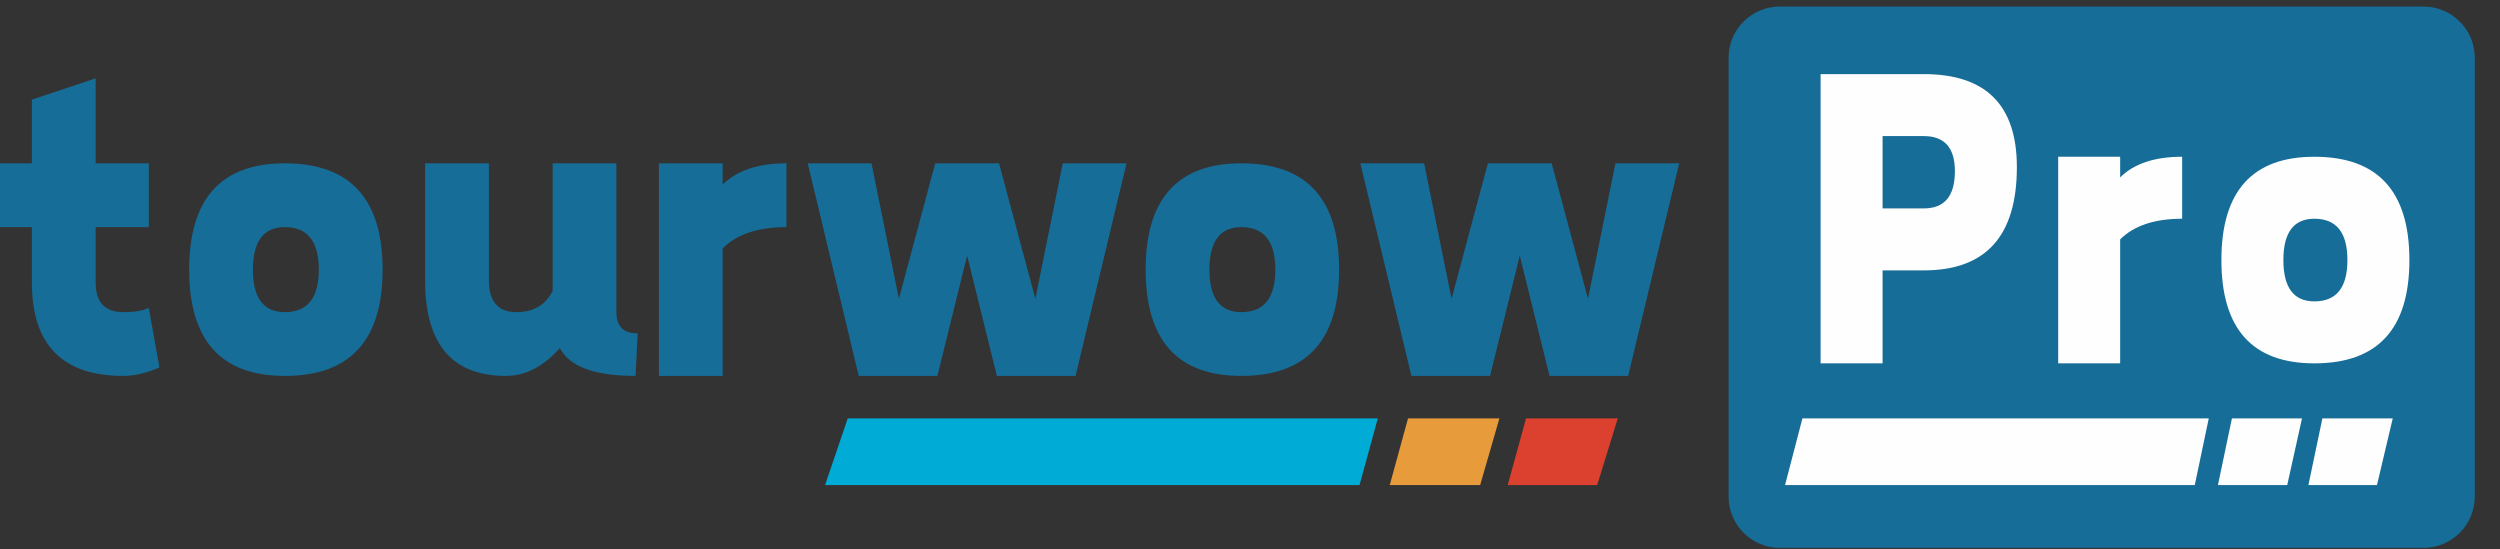 <?xml version="1.0" encoding="UTF-8"?>
<svg width="91px" height="20px" viewBox="0 0 91 20" version="1.1" xmlns="http://www.w3.org/2000/svg" xmlns:xlink="http://www.w3.org/1999/xlink">
    <rect x="0" y="0" width="91" height="20" fill="#333333" stroke="none"/>
    <!-- Generator: Sketch 61 (89581) - https://sketch.com -->
    <title>Group 37</title>
    <desc>Created with Sketch.</desc>
    <g id="Page-1" stroke="none" stroke-width="1" fill="none" fill-rule="evenodd">
        <g id="Online-Booking---Desktop" transform="translate(-1109, -165)">
            <g id="tabs" transform="translate(0, 150)">
                <g id="Group" transform="translate(1040, 12)">
                    <g id="Group-37" transform="translate(69, 3)">
                        <path d="M4.487,11.362 C4.9,11.362 5.21,11.31 5.416,11.207 L5.803,13.373 C5.338,13.58 4.9,13.683 4.487,13.683 C2.27,13.683 1.16,12.549 1.16,10.278 L1.16,8.267 L-0,8.267 L-0,5.945 L1.16,5.945 L1.16,3.625 L3.482,2.851 L3.482,5.945 L5.416,5.945 L5.416,8.267 L3.482,8.267 L3.482,10.278 C3.482,11.001 3.817,11.362 4.487,11.362" id="Fill-1" fill="#166D98"></path>
                        <path d="M10.367,11.362 C11.193,11.362 11.605,10.846 11.605,9.815 C11.605,8.783 11.193,8.267 10.367,8.267 C9.594,8.267 9.206,8.783 9.206,9.815 C9.206,10.846 9.594,11.362 10.367,11.362 M13.927,9.815 C13.927,12.394 12.739,13.683 10.367,13.683 C8.047,13.683 6.886,12.394 6.886,9.815 C6.886,7.235 8.047,5.945 10.367,5.945 C12.739,5.945 13.927,7.235 13.927,9.815" id="Fill-4" fill="#166D98"></path>
                        <path d="M20.116,5.945 L22.437,5.945 L22.437,11.362 C22.437,11.878 22.694,12.136 23.212,12.136 L23.134,13.683 C21.643,13.683 20.724,13.344 20.378,12.669 C19.781,13.344 19.125,13.683 18.414,13.683 C16.453,13.683 15.474,12.523 15.474,10.202 L15.474,5.945 L17.796,5.945 L17.796,10.202 C17.796,10.976 18.13,11.362 18.801,11.362 C19.42,11.362 19.859,11.104 20.116,10.588 L20.116,5.945 Z" id="Fill-6" fill="#166D98"></path>
                        <path d="M26.306,5.945 L26.306,6.719 C26.822,6.205 27.596,5.945 28.626,5.945 L28.626,8.267 C27.596,8.267 26.822,8.525 26.306,9.04 L26.306,13.683 L23.985,13.683 L23.985,5.945 L26.306,5.945 Z" id="Fill-8" fill="#166D98"></path>
                        <polygon id="Fill-10" fill="#166D98" points="41.006 5.945 39.15 13.683 36.286 13.683 35.203 9.305 34.121 13.683 31.258 13.683 29.401 5.945 31.723 5.945 32.72 10.875 34.042 5.945 36.365 5.945 37.687 10.875 38.685 5.945"></polygon>
                        <path d="M45.184,11.362 C46.01,11.362 46.422,10.846 46.422,9.815 C46.422,8.783 46.01,8.267 45.184,8.267 C44.41,8.267 44.023,8.783 44.023,9.815 C44.023,10.846 44.41,11.362 45.184,11.362 M48.743,9.815 C48.743,12.394 47.558,13.683 45.184,13.683 C42.864,13.683 41.702,12.394 41.702,9.815 C41.702,7.235 42.864,5.945 45.184,5.945 C47.558,5.945 48.743,7.235 48.743,9.815" id="Fill-12" fill="#166D98"></path>
                        <polygon id="Fill-14" fill="#166D98" points="61.123 5.945 59.265 13.683 56.403 13.683 55.32 9.305 54.238 13.683 51.375 13.683 49.517 5.945 51.838 5.945 52.837 10.875 54.159 5.945 56.481 5.945 57.803 10.875 58.802 5.945"></polygon>
                        <polygon id="Fill-16" fill="#DC402F" points="58.887 15.23 55.547 15.23 54.882 17.656 58.138 17.656"></polygon>
                        <polygon id="Fill-18" fill="#E79B3B" points="54.578 15.23 51.252 15.23 50.587 17.656 53.878 17.656"></polygon>
                        <polygon id="Fill-20" fill="#00ABD5" points="50.152 15.23 30.858 15.23 30.033 17.656 49.487 17.656"></polygon>
                        <path d="M90.081,18.08 C90.081,19.104 89.244,19.941 88.221,19.941 L64.781,19.941 C63.758,19.941 62.921,19.104 62.921,18.08 L62.921,2.099 C62.921,1.075 63.758,0.238 64.781,0.238 L88.221,0.238 C89.244,0.238 90.081,1.075 90.081,2.099 L90.081,18.08 Z" id="Fill-22" fill="#166D98"></path>
                        <path d="M68.526,7.586 L70.029,7.586 C70.782,7.586 71.158,7.135 71.158,6.232 C71.158,5.38 70.782,4.954 70.029,4.954 L68.526,4.954 L68.526,7.586 Z M66.27,13.226 L66.27,2.698 L70.029,2.698 C72.286,2.698 73.414,3.826 73.414,6.082 C73.414,8.589 72.286,9.842 70.029,9.842 L68.526,9.842 L68.526,13.226 L66.27,13.226 Z" id="Fill-25" fill="#FEFEFE"></path>
                        <path d="M77.174,5.706 L77.174,6.458 C77.675,5.957 78.427,5.706 79.43,5.706 L79.43,7.962 C78.427,7.962 77.675,8.213 77.174,8.714 L77.174,13.226 L74.918,13.226 L74.918,5.706 L77.174,5.706 Z" id="Fill-27" fill="#FEFEFE"></path>
                        <path d="M84.243,10.97 C85.045,10.97 85.446,10.469 85.446,9.466 C85.446,8.463 85.045,7.962 84.243,7.962 C83.491,7.962 83.115,8.463 83.115,9.466 C83.115,10.469 83.491,10.97 84.243,10.97 M87.702,9.466 C87.702,11.973 86.549,13.226 84.243,13.226 C81.987,13.226 80.859,11.973 80.859,9.466 C80.859,6.959 81.987,5.706 84.243,5.706 C86.549,5.706 87.702,6.959 87.702,9.466" id="Fill-29" fill="#FEFEFE"></path>
                        <polygon id="Fill-31" fill="#FEFEFE" points="87.096 15.23 84.535 15.23 84.026 17.656 86.522 17.656"></polygon>
                        <polygon id="Fill-33" fill="#FEFEFE" points="83.793 15.23 81.242 15.23 80.733 17.656 83.255 17.656"></polygon>
                        <polygon id="Fill-35" fill="#FEFEFE" points="80.399 15.23 65.608 15.23 64.976 17.656 79.89 17.656"></polygon>
                    </g>
                </g>
            </g>
        </g>
    </g>
</svg>